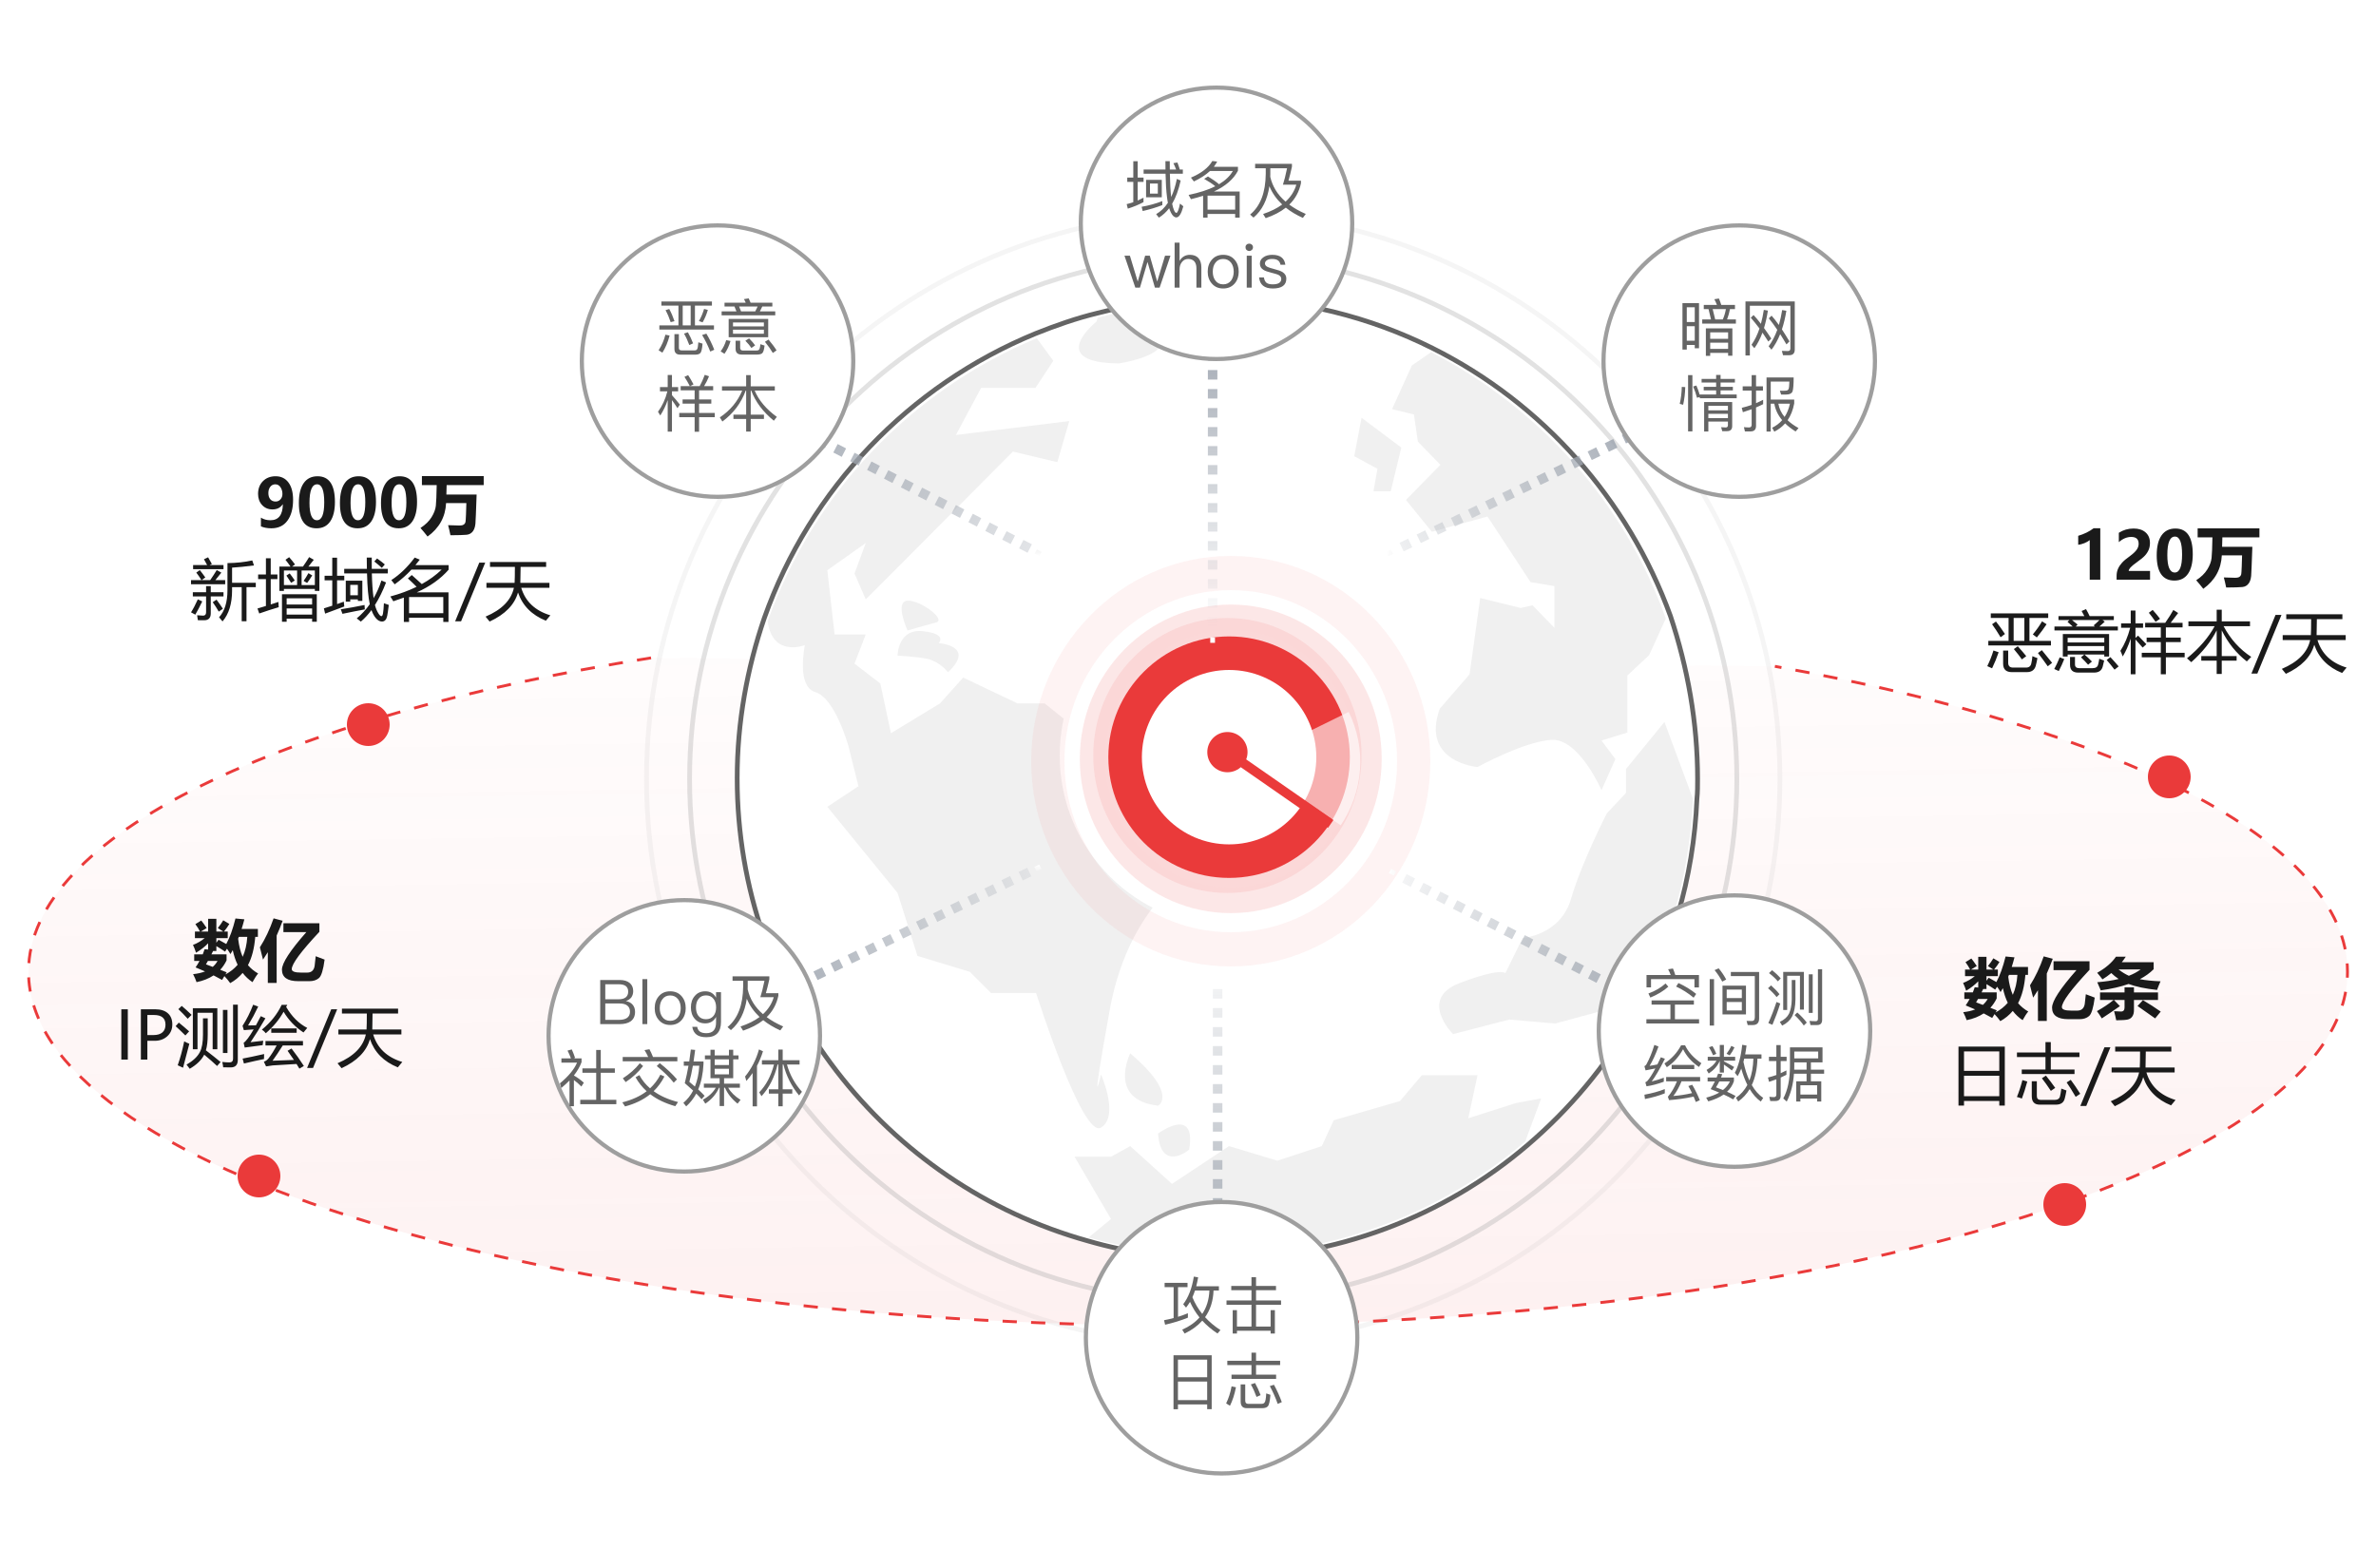 <svg width="500" height="330" viewBox="0 0 500 330" fill="none" xmlns="http://www.w3.org/2000/svg">
<path d="M250 279C384.757 279 494 245.645 494 204.5C494 177.114 445.604 153.179 373.5 140.234L137 138.454C59.134 150.899 6 175.805 6 204.5C6 245.645 115.243 279 250 279Z" fill="url(#paint0_linear_209_566)"/>
<path d="M357.237 163.939C357.237 165.333 357.238 166.728 357.098 168.123C356.401 184.861 351.658 200.622 343.708 214.291C337.85 224.473 330.318 233.4 321.53 240.932C303.956 255.996 281.081 264.923 256.114 264.923C246.629 264.923 237.563 263.667 228.915 261.157C186.373 249.301 155.13 210.246 155.13 163.799C155.13 151.943 157.222 140.645 160.848 130.045C170.473 102.846 191.395 81.087 217.896 70.207C222.081 68.534 226.404 66.999 231.007 65.884C239.097 63.791 247.606 62.675 256.253 62.675C256.811 62.675 257.23 62.675 257.788 62.675C273.549 62.955 288.334 66.721 301.445 73.276C324.599 84.853 342.592 105.078 351.519 129.626C355.145 140.506 357.237 152.083 357.237 163.939Z" fill="white" stroke="#646464"/>
<path d="M254.44 180.816C254.44 180.816 237.981 187.79 233.518 212.618C229.055 237.306 231.705 226.147 231.705 226.147C231.705 226.147 235.61 234.935 231.705 237.306C227.799 239.817 218.036 208.991 218.036 208.991H208.551L204.088 204.528L193.069 201.18L188.884 187.93L174.099 169.797L180.655 165.473L178.563 157.104C178.563 157.104 175.773 146.922 171.589 145.667C167.544 144.412 169.357 136.182 169.357 135.764C169.078 135.903 162.522 138.275 161.546 130.743C171.17 103.683 191.953 82.064 218.175 71.184L221.662 75.927L217.896 81.645H206.459L201.158 91.549L225.01 88.619L222.499 97.267L213.154 95.035L187.629 120.7L182.189 126.14L179.818 120.7L182.189 114.284L174.099 120.003L175.633 133.532H182.189L179.818 139.669L185.258 143.854L187.489 154.315L197.811 148.038L202.693 142.598L214.13 148.038H219.849L224.87 152.083L231.565 149.573L238.679 156.965H250.116C250.256 157.104 258.485 165.613 254.44 180.816Z" fill="#F0F0F0"/>
<path d="M324.32 231.169L320.972 240.235C303.537 255.159 280.802 264.086 256.114 264.086C246.769 264.086 237.702 262.831 229.055 260.46L233.797 256.554L226.125 243.443H233.797L237.842 241.211L246.629 249.162L258.625 241.211L268.807 244.28L278.152 241.211L280.662 235.772L294.611 231.727L299.213 226.287H310.93L308.977 235.353L319.02 232.145L324.32 231.169Z" fill="#F0F0F0"/>
<path d="M237.842 221.684C237.842 221.684 232.96 231.447 243.7 232.703C243.84 232.703 247.885 230.192 237.842 221.684Z" fill="#F0F0F0"/>
<path d="M243.7 238.561C243.7 238.561 251.79 232.564 250.256 241.909C250.256 242.048 244.258 246.791 243.7 238.561Z" fill="#F0F0F0"/>
<path d="M356.261 168.123C355.564 184.722 350.821 200.343 343.01 213.873L338.129 212.478L327.249 215.407L317.625 214.57L305.769 217.639C305.769 217.639 298.377 210.247 307.164 206.899C315.951 203.552 316.788 204.807 316.788 204.807L320.415 197.414C320.415 197.414 328.365 196.856 330.597 189.185C332.828 181.514 338.129 171.192 338.129 171.192L342.174 166.868V161.847L350.263 151.944L356.261 168.123Z" fill="#F0F0F0"/>
<path d="M350.542 130.185L347.055 137.856L342.453 142.18V154.175L337.013 155.849L339.942 159.754L337.013 166.31C337.013 166.31 332.27 155.291 326.412 155.71C320.554 156.128 310.93 161.428 310.93 161.428C310.93 161.428 298.935 160.452 302.98 149.154L309.256 141.901L311.488 125.861L319.996 127.953L322.507 127.395L327.11 132.137V123.35L322.088 122.513L313.022 108.705L301.306 111.913L295.866 105.217L303.119 97.825L298.377 92.943L297.54 87.225L292.937 86.109L297.121 76.903L301.166 74.113C323.902 85.83 341.895 105.775 350.542 130.185Z" fill="#F0F0F0"/>
<path d="M286.521 87.922L284.986 96.012L289.868 98.662L289.031 103.404H292.658L294.89 94.199L286.521 87.922Z" fill="#F0F0F0"/>
<path d="M259.322 64.908C259.322 64.908 244.816 69.092 244.398 72.161C243.979 75.229 235.471 76.485 235.471 76.485C219.849 76.345 230.728 67.697 230.728 67.697L231.007 66.86C238.958 64.768 247.466 63.652 256.114 63.652C256.672 63.652 257.09 63.652 257.648 63.652L259.322 64.908Z" fill="#F0F0F0"/>
<path d="M190.976 132.695C190.976 132.695 194.742 131.579 196.974 131.021C199.206 130.463 193.766 126.279 190.976 126.418C188.187 126.558 190.976 132.695 190.976 132.695Z" fill="#F0F0F0"/>
<path d="M188.884 137.995C188.884 137.995 188.884 132.277 194.184 132.835C199.485 133.393 197.532 135.345 197.532 135.345C197.532 135.345 205.482 135.903 199.485 141.483C199.485 141.483 197.95 139.39 195.3 138.693C192.65 138.135 188.884 137.995 188.884 137.995Z" fill="#F0F0F0"/>
<g filter="url(#filter0_d_209_566)">
<path d="M259 195C278.882 195 295 178.882 295 159C295 139.118 278.882 123 259 123C239.118 123 223 139.118 223 159C223 178.882 239.118 195 259 195Z" fill="white"/>
</g>
<g opacity="0.2">
<path d="M258.294 134.882C271.282 134.882 281.824 145.687 281.824 159C281.824 172.313 271.282 183.118 258.294 183.118C245.306 183.118 234.765 172.313 234.765 159C234.765 145.687 245.306 134.882 258.294 134.882ZM258.294 130.059C242.718 130.059 230.059 143.034 230.059 159C230.059 174.966 242.718 187.941 258.294 187.941C273.871 187.941 286.529 174.966 286.529 159C286.529 143.034 273.871 130.059 258.294 130.059Z" fill="#EA3A3A"/>
<path opacity="0.6" d="M259 132.647C273.612 132.647 285.471 144.769 285.471 159.706C285.471 174.642 273.612 186.765 259 186.765C244.388 186.765 232.529 174.642 232.529 159.706C232.529 144.769 244.388 132.647 259 132.647ZM259 127.235C241.477 127.235 227.235 141.793 227.235 159.706C227.235 177.619 241.477 192.176 259 192.176C276.524 192.176 290.765 177.619 290.765 159.706C290.765 141.793 276.524 127.235 259 127.235Z" fill="#EA3A3A"/>
<path opacity="0.3" d="M259 124.2C278.32 124.2 294 140.328 294 160.2C294 180.072 278.32 196.2 259 196.2C239.68 196.2 224 180.072 224 160.2C224 140.328 239.68 124.2 259 124.2ZM259 117C235.83 117 217 136.368 217 160.2C217 184.032 235.83 203.4 259 203.4C282.17 203.4 301 184.032 301 160.2C301 136.368 282.17 117 259 117Z" fill="#EA3A3A"/>
</g>
<path d="M258.647 141C268.777 141 277 149.224 277 159.353C277 169.482 268.777 177.706 258.647 177.706C248.518 177.706 240.294 169.482 240.294 159.353C240.294 149.224 248.518 141 258.647 141ZM258.647 133.941C244.635 133.941 233.235 145.341 233.235 159.353C233.235 173.365 244.635 184.765 258.647 184.765C272.659 184.765 284.059 173.365 284.059 159.353C284.059 145.341 272.659 133.941 258.647 133.941Z" fill="#EA3A3A"/>
<g opacity="0.6">
<path d="M262.529 160.306L283.812 149.824C285.665 153.6 286.494 157.783 286.194 161.983C285.894 166.183 284.5 170.206 282.135 173.683L262.547 160.324L262.529 160.306Z" fill="white"/>
</g>
<path d="M280.035 173.4L258.294 158.294" stroke="#EA3A3A" stroke-width="2" stroke-miterlimit="10"/>
<circle cx="258.294" cy="158.294" r="4.235" fill="#EA3A3A"/>
<path d="M255.305 283.195C321.168 283.195 374.561 229.802 374.561 163.939C374.561 98.076 321.168 44.683 255.305 44.683C189.442 44.683 136.049 98.076 136.049 163.939C136.049 229.802 189.442 283.195 255.305 283.195Z" stroke="#9E9E9E" stroke-opacity="0.1"/>
<path d="M255.305 274.129C316.161 274.129 365.495 224.796 365.495 163.939C365.495 103.083 316.161 53.749 255.305 53.749C194.449 53.749 145.115 103.083 145.115 163.939C145.115 224.796 194.449 274.129 255.305 274.129Z" stroke="#9E9E9E" stroke-opacity="0.3"/>
<path d="M137 138.454C59.134 150.899 6 175.805 6 204.5C6 245.645 115.243 279 250 279C384.757 279 494 245.645 494 204.5C494 177.114 445.604 153.179 373.5 140.234" stroke="#EA3A3A" stroke-width="0.6" stroke-dasharray="3 3"/>
<path d="M54.908 108.942C55.473 109.307 56.139 109.489 56.904 109.489C58.613 109.489 59.486 108.377 59.523 106.153L59.481 106.14C59.017 106.855 58.299 107.213 57.328 107.213C56.449 107.213 55.724 106.905 55.154 106.29C54.589 105.67 54.307 104.891 54.307 103.952C54.307 102.849 54.648 101.954 55.332 101.266C56.016 100.577 56.907 100.233 58.005 100.233C59.149 100.233 60.047 100.669 60.698 101.539C61.35 102.41 61.676 103.624 61.676 105.183C61.676 107.033 61.282 108.496 60.493 109.571C59.709 110.647 58.579 111.185 57.102 111.185C56.269 111.185 55.537 111.05 54.908 110.781V108.942ZM56.474 103.754C56.474 104.314 56.608 104.754 56.877 105.073C57.15 105.392 57.522 105.552 57.991 105.552C58.41 105.552 58.755 105.399 59.023 105.094C59.297 104.788 59.434 104.41 59.434 103.959C59.434 103.417 59.297 102.943 59.023 102.537C58.755 102.132 58.392 101.929 57.937 101.929C57.495 101.929 57.139 102.104 56.87 102.455C56.606 102.806 56.474 103.239 56.474 103.754ZM62.893 105.88C62.893 104.048 63.23 102.649 63.904 101.683C64.579 100.716 65.554 100.233 66.83 100.233C69.264 100.233 70.481 102.034 70.481 105.634C70.481 107.407 70.15 108.776 69.489 109.742C68.829 110.704 67.874 111.185 66.625 111.185C64.137 111.185 62.893 109.416 62.893 105.88ZM65.128 105.825C65.128 108.268 65.65 109.489 66.693 109.489C67.719 109.489 68.231 108.231 68.231 105.716C68.231 103.191 67.732 101.929 66.734 101.929C65.663 101.929 65.128 103.228 65.128 105.825ZM71.533 105.88C71.533 104.048 71.87 102.649 72.545 101.683C73.219 100.716 74.195 100.233 75.471 100.233C77.904 100.233 79.121 102.034 79.121 105.634C79.121 107.407 78.791 108.776 78.13 109.742C77.469 110.704 76.514 111.185 75.266 111.185C72.777 111.185 71.533 109.416 71.533 105.88ZM73.769 105.825C73.769 108.268 74.29 109.489 75.334 109.489C76.359 109.489 76.872 108.231 76.872 105.716C76.872 103.191 76.373 101.929 75.375 101.929C74.304 101.929 73.769 103.228 73.769 105.825ZM80.174 105.88C80.174 104.048 80.511 102.649 81.186 101.683C81.86 100.716 82.835 100.233 84.111 100.233C86.545 100.233 87.762 102.034 87.762 105.634C87.762 107.407 87.431 108.776 86.77 109.742C86.11 110.704 85.155 111.185 83.906 111.185C81.418 111.185 80.174 109.416 80.174 105.88ZM82.409 105.825C82.409 108.268 82.931 109.489 83.975 109.489C85 109.489 85.513 108.231 85.513 105.716C85.513 103.191 85.014 101.929 84.016 101.929C82.945 101.929 82.409 103.228 82.409 105.825ZM94.789 112.647C94.625 111.827 94.461 111.121 94.297 110.528C95.404 110.574 96.181 110.597 96.628 110.597C96.956 110.597 97.2 110.569 97.359 110.515C97.519 110.46 97.651 110.373 97.756 110.255C97.861 110.132 97.929 109.993 97.961 109.838C97.993 109.678 98.027 109.152 98.064 108.259C98.105 107.361 98.13 106.568 98.139 105.88H93.873C93.732 108.797 92.433 111.144 89.977 112.921C89.503 112.31 89.006 111.709 88.486 111.116C89.516 110.446 90.291 109.692 90.811 108.854C91.335 108.01 91.638 107.201 91.72 106.427C91.802 105.647 91.861 104.203 91.897 102.093H88.787V100.206H101.789V102.093H93.989L93.935 104.075H100.299L100.142 108.334L100.08 109.558C100.08 110.501 99.914 111.221 99.581 111.718C99.248 112.215 98.786 112.49 98.193 112.545C97.601 112.604 96.466 112.638 94.789 112.647ZM47.867 118.507C49.754 118.489 51.495 118.302 53.09 117.946L53.445 118.999C51.641 119.236 50.105 119.391 48.838 119.464V122.649H53.828V123.579H51.873V130.743H50.861V123.579H48.838V124.249C48.838 127.047 48.168 129.226 46.828 130.784C46.609 130.502 46.368 130.21 46.103 129.909C47.279 128.624 47.867 126.724 47.867 124.208V118.507ZM40.58 124.646H43.369V123.347H44.353V124.646H47.033V125.521H44.353V129.089C44.353 130.055 43.889 130.538 42.959 130.538C42.567 130.538 42.125 130.534 41.633 130.524C41.596 130.224 41.546 129.877 41.482 129.485C42.011 129.54 42.426 129.567 42.727 129.567C43.155 129.567 43.369 129.335 43.369 128.87V125.521H40.58V124.646ZM40.197 122.089H42.398C42.011 121.474 41.647 120.945 41.305 120.503L42.043 119.983C42.344 120.348 42.731 120.863 43.205 121.528L42.433 122.089H44.237C44.734 121.373 45.192 120.667 45.611 119.97L46.582 120.517C46.14 121.086 45.718 121.61 45.317 122.089H47.389V122.964H40.197V122.089ZM40.635 118.917H43.588C43.392 118.543 43.169 118.138 42.918 117.7L43.793 117.29C44.075 117.755 44.34 118.224 44.586 118.698L44.128 118.917H47.033V119.792H40.635V118.917ZM41.633 126.136L42.562 126.573C42.07 127.603 41.583 128.533 41.1 129.362C40.835 129.198 40.535 129.034 40.197 128.87C40.644 128.177 41.122 127.266 41.633 126.136ZM45.57 126.204C46.081 126.897 46.527 127.535 46.91 128.118L46.035 128.72C45.634 128.018 45.21 127.357 44.764 126.737L45.57 126.204ZM58.791 119.245H61.136C60.817 118.776 60.464 118.297 60.076 117.81L60.855 117.263C61.329 117.81 61.74 118.32 62.086 118.794L61.45 119.245H63.747C64.194 118.621 64.629 117.955 65.053 117.249L66.037 117.81C65.65 118.311 65.269 118.789 64.895 119.245H67.213V124.358H66.256V123.948H59.748V124.358H58.791V119.245ZM59.338 125.069H66.666V130.853H65.682V130.196H60.322V130.853H59.338V125.069ZM54.184 128.063C54.744 127.904 55.337 127.726 55.961 127.53V121.884H54.32V120.913H55.961V117.495H56.973V120.913H58.381V121.884H56.973V127.209C57.488 127.045 58.025 126.869 58.586 126.683C58.604 127.12 58.627 127.489 58.654 127.79C57.46 128.136 56.093 128.578 54.553 129.116L54.184 128.063ZM66.256 120.065H63.467V123.128H66.256V120.065ZM59.748 123.128H62.523V120.065H59.748V123.128ZM65.682 125.917H60.322V127.229H65.682V125.917ZM60.322 129.349H65.682V128.05H60.322V129.349ZM65.709 121.104C65.208 121.897 64.848 122.426 64.629 122.69L63.891 122.253C64.219 121.806 64.556 121.264 64.902 120.626L65.709 121.104ZM60.268 121.132L60.965 120.681C61.375 121.209 61.73 121.706 62.031 122.171L61.266 122.663C60.974 122.18 60.641 121.67 60.268 121.132ZM75.074 130.142C76.109 129.289 77.022 128.296 77.815 127.161C77.501 125.739 77.307 123.579 77.234 120.681H72.436V119.724H77.207C77.193 118.985 77.184 118.192 77.18 117.345H78.232C78.223 118.174 78.223 118.967 78.232 119.724H81.609V120.681H78.253C78.299 122.75 78.421 124.488 78.622 125.896C79.274 124.771 79.823 123.529 80.269 122.171L81.24 122.581C80.543 124.395 79.764 125.979 78.902 127.332C79.094 128.052 79.335 128.638 79.627 129.089C79.873 129.481 80.083 129.677 80.256 129.677C80.42 129.677 80.534 129.481 80.598 129.089C80.68 128.615 80.743 127.904 80.789 126.956C81.181 127.111 81.523 127.229 81.814 127.312C81.687 128.387 81.578 129.148 81.486 129.595C81.331 130.397 80.962 130.802 80.379 130.812C79.932 130.802 79.518 130.579 79.135 130.142C78.757 129.722 78.435 129.141 78.171 128.398C77.474 129.342 76.728 130.151 75.936 130.825C75.68 130.606 75.393 130.379 75.074 130.142ZM68.156 128.036C68.753 127.854 69.341 127.667 69.92 127.476V122.13H68.307V121.173H69.92V117.372H70.932V121.173H72.449V122.13H70.932V127.134C71.41 126.97 71.884 126.801 72.353 126.628C72.353 126.728 72.385 127.065 72.449 127.64C71.173 128.104 69.829 128.606 68.416 129.144L68.156 128.036ZM72.764 122.212H76.25V126.464H75.307V126.149H73.707V126.628H72.764V122.212ZM71.711 128.228C73.361 127.972 75.029 127.672 76.715 127.325C76.706 127.471 76.724 127.781 76.769 128.255C75.421 128.501 73.853 128.811 72.066 129.185L71.711 128.228ZM75.307 123.087H73.707V125.274H75.307V123.087ZM79.353 117.536C80.028 118.01 80.57 118.429 80.981 118.794L80.352 119.519C79.941 119.127 79.413 118.675 78.766 118.165L79.353 117.536ZM87.269 117.345L88.336 117.782C88.035 118.183 87.73 118.566 87.42 118.931H94.406V119.901C92.711 121.843 90.473 123.433 87.693 124.673H94.379V130.894H93.285V130.005H86.08V130.894H84.986V125.767C84.275 126.031 83.537 126.291 82.772 126.546C82.571 126.2 82.361 125.862 82.143 125.534C84.184 124.978 86.025 124.299 87.666 123.497C87.101 122.923 86.49 122.335 85.834 121.733L86.654 121.022C87.42 121.706 88.122 122.34 88.76 122.923C90.364 122.039 91.758 121.022 92.943 119.874H86.586C85.556 120.995 84.38 122.03 83.059 122.978C82.803 122.64 82.566 122.344 82.348 122.089C84.152 120.913 85.793 119.332 87.269 117.345ZM93.285 125.657H86.08V129.048H93.285V125.657ZM102.11 118.411L97.031 130.757H95.78L100.859 118.411H102.11ZM102.186 129.772C105.599 128.319 107.586 126.295 108.146 123.702H102.363V122.663H108.29C108.331 122.016 108.352 120.899 108.352 119.313H103.115V118.274H114.928V119.313H109.555C109.546 120.266 109.527 121.382 109.5 122.663H115.625V123.702H109.685C110.555 126.591 112.599 128.524 115.816 129.499C115.443 129.946 115.128 130.324 114.873 130.634C111.902 129.435 109.947 127.455 109.008 124.693C108.288 127.264 106.296 129.303 103.033 130.812C102.842 130.565 102.559 130.219 102.186 129.772Z" fill="#1A1A1A"/>
<path d="M441.979 111.179V122H439.758V113.667C439.484 113.904 439.111 114.118 438.637 114.31C438.163 114.496 437.728 114.613 437.331 114.658V112.765C438.58 112.4 439.66 111.871 440.571 111.179H441.979ZM447.961 120.161H452.452V122H445.411V121.214C445.411 120.662 445.511 120.159 445.712 119.703C445.917 119.247 446.197 118.824 446.553 118.432C446.908 118.035 447.46 117.573 448.207 117.044C448.891 116.534 449.369 116.082 449.643 115.69C449.916 115.294 450.053 114.875 450.053 114.433C450.053 113.48 449.533 113.004 448.494 113.004C447.583 113.004 446.712 113.368 445.883 114.098V112.129C446.808 111.532 447.847 111.233 449 111.233C450.057 111.233 450.894 111.505 451.509 112.047C452.124 112.585 452.432 113.327 452.432 114.275C452.432 114.804 452.343 115.283 452.165 115.711C451.987 116.135 451.73 116.534 451.393 116.907C451.055 117.281 450.515 117.73 449.772 118.254C449.057 118.764 448.576 119.159 448.33 119.437C448.084 119.715 447.961 119.956 447.961 120.161ZM453.854 116.88C453.854 115.048 454.191 113.649 454.865 112.683C455.54 111.716 456.515 111.233 457.791 111.233C460.225 111.233 461.441 113.034 461.441 116.634C461.441 118.407 461.111 119.776 460.45 120.742C459.789 121.704 458.835 122.185 457.586 122.185C455.098 122.185 453.854 120.416 453.854 116.88ZM456.089 116.825C456.089 119.268 456.611 120.489 457.654 120.489C458.68 120.489 459.192 119.231 459.192 116.716C459.192 114.191 458.693 112.929 457.695 112.929C456.624 112.929 456.089 114.228 456.089 116.825ZM468.469 123.647C468.305 122.827 468.141 122.121 467.977 121.528C469.084 121.574 469.861 121.597 470.308 121.597C470.636 121.597 470.88 121.569 471.039 121.515C471.199 121.46 471.331 121.373 471.436 121.255C471.54 121.132 471.609 120.993 471.641 120.838C471.673 120.678 471.707 120.152 471.743 119.259C471.784 118.361 471.809 117.568 471.818 116.88H467.553C467.411 119.797 466.113 122.144 463.656 123.921C463.182 123.31 462.686 122.709 462.166 122.116C463.196 121.446 463.971 120.692 464.49 119.854C465.014 119.01 465.317 118.201 465.399 117.427C465.481 116.647 465.541 115.203 465.577 113.093H462.467V111.206H475.469V113.093H467.669L467.614 115.075H473.979L473.821 119.334L473.76 120.558C473.76 121.501 473.593 122.221 473.261 122.718C472.928 123.215 472.465 123.49 471.873 123.545C471.281 123.604 470.146 123.638 468.469 123.647ZM418.416 134.88H422.682V130.054H418.936V129.097H431.021V130.054H427.07V134.88H431.596V135.837H418.416V134.88ZM421.533 136.917H422.6V139.487C422.6 140.162 422.941 140.499 423.625 140.499H426.346C426.984 140.499 427.357 140.198 427.467 139.597C427.567 139.168 427.645 138.667 427.699 138.093C428.109 138.275 428.46 138.412 428.752 138.503C428.652 139.086 428.533 139.629 428.396 140.13C428.15 141.014 427.517 141.456 426.496 141.456H423.379C422.148 141.456 421.533 140.864 421.533 139.679V136.917ZM423.748 134.88H426.004V130.054H423.748V134.88ZM419.496 136.903L420.59 137.272C420.216 138.394 419.756 139.519 419.209 140.649C418.817 140.467 418.48 140.317 418.197 140.198C418.735 139.095 419.168 137.997 419.496 136.903ZM428.861 137.437L429.682 136.835C430.356 137.646 431.076 138.535 431.842 139.501L430.926 140.226C430.197 139.177 429.508 138.248 428.861 137.437ZM427.781 133.513C428.547 132.601 429.194 131.685 429.723 130.765L430.68 131.38C430.105 132.246 429.422 133.171 428.629 134.155L427.781 133.513ZM419.209 131.38L420.029 130.806C420.676 131.617 421.305 132.492 421.916 133.431L421 134.114C420.389 133.093 419.792 132.182 419.209 131.38ZM423.789 136.603L424.623 136.015C425.361 136.844 425.954 137.537 426.4 138.093L425.484 138.776C425.065 138.175 424.5 137.45 423.789 136.603ZM437.926 138.339L438.616 137.751H435.109V138.175H434.098V133.444H443.832V138.175H442.82V137.751H438.65C439.247 138.257 439.771 138.749 440.223 139.228L439.416 139.897C439.033 139.451 438.536 138.931 437.926 138.339ZM432.334 131.858H436.176C435.816 131.517 435.451 131.188 435.082 130.874L435.492 130.491H433.182V129.671H438.63C438.443 129.288 438.249 128.928 438.049 128.591L438.979 128.194C439.275 128.709 439.53 129.201 439.744 129.671H444.83V130.491H442.444L442.916 130.847C442.551 131.184 442.175 131.521 441.788 131.858H445.678V132.679H432.334V131.858ZM435.615 138.271H436.654V139.829C436.654 140.358 436.955 140.622 437.557 140.622H440.359C441.016 140.622 441.403 140.371 441.521 139.87C441.613 139.524 441.695 139.114 441.768 138.64C442.087 138.776 442.428 138.904 442.793 139.022C442.684 139.542 442.583 139.961 442.492 140.28C442.273 141.128 441.658 141.552 440.646 141.552H437.338C436.189 141.552 435.615 141.009 435.615 139.925V138.271ZM435.109 136.958H442.82V135.974H435.109V136.958ZM442.82 134.237H435.109V135.208H442.82V134.237ZM440.592 131.612C440.961 131.302 441.367 130.929 441.809 130.491H436.025C436.431 130.792 436.827 131.111 437.215 131.448L436.798 131.858H440.838L440.592 131.612ZM433.441 138.339L434.398 138.708C434.07 139.537 433.688 140.376 433.25 141.224C432.977 141.096 432.658 140.955 432.293 140.8C432.667 140.125 433.049 139.305 433.441 138.339ZM443.326 138.899L444.105 138.298C444.753 138.991 445.331 139.642 445.842 140.253L444.98 140.937C444.424 140.207 443.873 139.528 443.326 138.899ZM450.709 137.382H454.715V135.14H451.734V134.183H454.715V132.036H451.42V131.079H455.645C456.401 129.985 456.971 129.083 457.354 128.372L458.365 129.015C457.891 129.662 457.367 130.35 456.793 131.079H459.295V132.036H455.781V134.183H458.912V135.14H455.781V137.382H459.732V138.339H455.781V141.907H454.715V138.339H450.709V137.382ZM446.211 136.972C447.095 135.614 447.783 133.996 448.275 132.118H446.361V131.202H448.385V128.495H449.383V131.202H450.982V132.118H449.383V134.265L449.93 133.772C450.522 134.356 451.105 134.957 451.68 135.577L450.9 136.288C450.199 135.486 449.693 134.921 449.383 134.593V141.907H448.385V134.401C447.893 135.878 447.332 137.131 446.703 138.161C446.566 137.769 446.402 137.373 446.211 136.972ZM452.199 128.96L453.006 128.358C453.726 129.17 454.241 129.794 454.551 130.231L453.621 130.874C453.083 130.099 452.609 129.461 452.199 128.96ZM473.746 138.243C473.509 138.48 473.199 138.799 472.816 139.2C470.611 137.5 468.852 135.322 467.539 132.665V138.079H470.67V139.036H467.539V141.839H466.473V139.036H463.232V138.079H466.473V132.665C465.311 134.98 463.529 137.213 461.127 139.364C460.771 139.027 460.471 138.754 460.225 138.544C462.818 136.416 464.757 134.164 466.042 131.79H460.525V130.778H466.473V128.317H467.539V130.778H473.486V131.79H467.929C469.378 134.515 471.317 136.666 473.746 138.243ZM480.11 129.411L475.031 141.757H473.78L478.859 129.411H480.11ZM480.186 140.772C483.599 139.319 485.586 137.295 486.146 134.702H480.363V133.663H486.29C486.331 133.016 486.352 131.899 486.352 130.313H481.115V129.274H492.928V130.313H487.555C487.546 131.266 487.527 132.382 487.5 133.663H493.625V134.702H487.685C488.555 137.591 490.599 139.524 493.816 140.499C493.443 140.946 493.128 141.324 492.873 141.634C489.902 140.435 487.947 138.455 487.008 135.693C486.288 138.264 484.296 140.303 481.033 141.812C480.842 141.565 480.559 141.219 480.186 140.772Z" fill="#1A1A1A"/>
<path d="M413.52 204.052H414.586C414.344 203.564 414.021 203.045 413.615 202.493L414.846 201.728C415.128 202.065 415.511 202.593 415.994 203.313L414.764 204.052H416.295V201.372H418.031V204.052H419.467L418.332 203.313C418.788 202.757 419.171 202.215 419.48 201.687L420.766 202.452C420.46 202.972 420.082 203.505 419.631 204.052H420.424V205.446H418.031V206.403L418.496 205.774C419.066 206.08 419.606 206.381 420.116 206.677C420.864 205.291 421.508 203.5 422.051 201.304L423.924 201.481C423.742 202.188 423.548 202.862 423.343 203.505H426.768V205.173H426.214C426.018 207.588 425.505 209.573 424.676 211.127C425.259 211.806 425.975 212.392 426.822 212.884C426.494 213.257 426.098 213.864 425.633 214.702C424.835 214.169 424.145 213.522 423.562 212.761C422.81 213.645 421.937 214.36 420.943 214.907C420.574 214.383 420.166 213.891 419.72 213.431L419.234 214.237C418.688 213.923 418.09 213.604 417.443 213.28C416.445 213.946 415.251 214.42 413.861 214.702C413.697 214.201 413.456 213.64 413.137 213.021C414.089 212.92 414.928 212.729 415.652 212.446C415.023 212.168 414.358 211.886 413.656 211.599C413.966 211.147 414.244 210.696 414.49 210.245H413.369V208.851H415.167C415.317 208.491 415.447 208.131 415.557 207.771L416.295 207.839V206.526C415.62 207.237 414.773 207.898 413.752 208.509C413.561 207.898 413.346 207.351 413.109 206.868C414.016 206.517 414.834 206.043 415.563 205.446H413.52V204.052ZM422.611 205.562C422.794 207.08 423.113 208.349 423.568 209.37C424.111 208.176 424.434 206.777 424.539 205.173H422.762C422.716 205.305 422.666 205.435 422.611 205.562ZM418.031 208.153H417.341C417.236 208.377 417.12 208.609 416.992 208.851H420.178V210.122C419.822 210.865 419.378 211.523 418.845 212.098L420.205 212.638L419.932 213.082C420.939 212.558 421.798 211.879 422.509 211.045C422.062 210.129 421.72 209.104 421.483 207.969C421.324 208.256 421.162 208.532 420.998 208.796C420.788 208.431 420.545 208.055 420.267 207.668L419.863 208.276C419.298 207.894 418.688 207.506 418.031 207.114V208.153ZM415.844 210.956L417.266 211.489C417.676 211.134 418.013 210.719 418.277 210.245H416.247L415.844 210.956ZM430.076 201.276L431.977 201.782C431.594 202.853 431.174 203.89 430.719 204.893V214.866H428.859V208.399C428.536 208.933 428.199 209.452 427.848 209.958C427.674 209.211 427.456 208.349 427.191 207.374C428.303 205.633 429.265 203.601 430.076 201.276ZM439.715 202.302V204.106C435.837 208.244 433.897 210.863 433.897 211.961C433.897 212.449 434.551 212.692 435.859 212.692H437.131C437.587 212.692 437.947 212.572 438.211 212.33C438.475 212.084 438.642 211.733 438.71 211.277C438.778 210.822 438.854 210.145 438.936 209.247C439.173 209.347 439.797 209.584 440.809 209.958C440.526 212.114 440.13 213.408 439.619 213.841C439.109 214.278 438.439 214.497 437.609 214.497H435.271C432.979 214.497 431.833 213.686 431.833 212.063C431.833 210.687 433.544 208.058 436.967 204.175H432.141V202.302H439.715ZM453.209 202.507V203.983C452.411 204.781 451.443 205.478 450.304 206.075C451.479 206.308 452.931 206.458 454.658 206.526C454.403 207.101 454.157 207.707 453.92 208.345C451.436 208.071 449.44 207.652 447.932 207.087C446.268 207.675 444.318 208.121 442.08 208.427C441.843 207.834 441.597 207.265 441.342 206.718C443.019 206.586 444.521 206.358 445.847 206.034C445.286 205.67 444.769 205.255 444.295 204.79C443.716 205.273 443.096 205.715 442.436 206.116C442.126 205.697 441.757 205.237 441.328 204.735C443.124 203.715 444.441 202.584 445.279 201.345H447.344C447.079 201.75 446.801 202.138 446.51 202.507H453.209ZM447.993 205.364C448.946 204.991 449.773 204.544 450.475 204.024H445.819C446.503 204.567 447.228 205.013 447.993 205.364ZM441.93 208.864H447.084V207.798H449.066V208.864H454.125V210.45H449.066V212.583C449.066 213.144 448.95 213.59 448.718 213.923C448.49 214.256 448.175 214.47 447.774 214.565C447.378 214.661 446.564 214.716 445.334 214.729C445.206 214.073 445.056 213.435 444.883 212.815C445.448 212.861 445.936 212.884 446.346 212.884C446.838 212.884 447.084 212.601 447.084 212.036V210.45H444.855L446.113 211.749C444.865 212.624 443.593 213.485 442.299 214.333C441.952 213.768 441.611 213.257 441.273 212.802C442.545 212.1 443.718 211.316 444.794 210.45H441.93V208.864ZM449.818 211.722L450.953 210.491C452.202 211.22 453.451 212.022 454.699 212.897L453.523 214.333L449.818 211.722ZM412.139 220.261H421.887V232.675H420.725V231.704H413.301V232.675H412.139V220.261ZM413.301 226.399V230.706H420.725V226.399H413.301ZM413.301 221.286V225.374H420.725V221.286H413.301ZM425.455 225.087H430.445V222.462H424.443V221.505H430.445V219.317H431.566V221.505H437.596V222.462H431.566V225.087H436.557V226.044H425.455V225.087ZM427.561 227.562H428.627V230.665C428.627 231.212 428.9 231.485 429.447 231.485H432.332C432.988 231.485 433.376 231.244 433.494 230.761C433.604 230.332 433.699 229.781 433.781 229.106C434.118 229.243 434.479 229.375 434.861 229.503C434.743 230.177 434.624 230.733 434.506 231.171C434.296 232.046 433.676 232.483 432.646 232.483H429.242C428.121 232.483 427.561 231.896 427.561 230.72V227.562ZM425.592 227.315L426.617 227.616C426.243 228.993 425.865 230.187 425.482 231.198C425.182 231.08 424.831 230.97 424.43 230.87C424.885 229.767 425.273 228.582 425.592 227.315ZM434.902 227.808L435.764 227.261C436.438 228.163 437.104 229.143 437.76 230.2L436.803 230.843C436.137 229.694 435.504 228.683 434.902 227.808ZM429.693 226.933L430.541 226.372C431.215 227.201 431.867 228.063 432.496 228.956L431.58 229.585C430.915 228.573 430.286 227.689 429.693 226.933ZM444.11 220.411L439.031 232.757H437.78L442.859 220.411H444.11ZM444.186 231.772C447.599 230.319 449.586 228.295 450.146 225.702H444.363V224.663H450.29C450.331 224.016 450.352 222.899 450.352 221.313H445.115V220.274H456.928V221.313H451.555C451.546 222.266 451.527 223.382 451.5 224.663H457.625V225.702H451.685C452.555 228.591 454.599 230.524 457.816 231.499C457.443 231.946 457.128 232.324 456.873 232.634C453.902 231.435 451.947 229.455 451.008 226.693C450.288 229.264 448.296 231.303 445.033 232.812C444.842 232.565 444.559 232.219 444.186 231.772Z" fill="#1A1A1A"/>
<path d="M41.02 196.052H42.086C41.844 195.564 41.521 195.045 41.115 194.493L42.346 193.728C42.628 194.065 43.011 194.593 43.494 195.313L42.264 196.052H43.795V193.372H45.531V196.052H46.967L45.832 195.313C46.288 194.757 46.671 194.215 46.98 193.687L48.266 194.452C47.96 194.972 47.582 195.505 47.131 196.052H47.924V197.446H45.531V198.403L45.996 197.774C46.566 198.08 47.106 198.381 47.616 198.677C48.364 197.291 49.008 195.5 49.551 193.304L51.424 193.481C51.242 194.188 51.048 194.862 50.843 195.505H54.268V197.173H53.714C53.518 199.588 53.005 201.573 52.176 203.127C52.759 203.806 53.475 204.392 54.322 204.884C53.994 205.257 53.598 205.864 53.133 206.702C52.335 206.169 51.645 205.522 51.062 204.761C50.31 205.645 49.437 206.36 48.443 206.907C48.074 206.383 47.666 205.891 47.22 205.431L46.734 206.237C46.188 205.923 45.59 205.604 44.943 205.28C43.945 205.946 42.751 206.42 41.361 206.702C41.197 206.201 40.956 205.64 40.637 205.021C41.589 204.92 42.428 204.729 43.152 204.446C42.523 204.168 41.858 203.886 41.156 203.599C41.466 203.147 41.744 202.696 41.99 202.245H40.869V200.851H42.667C42.817 200.491 42.947 200.131 43.057 199.771L43.795 199.839V198.526C43.12 199.237 42.273 199.898 41.252 200.509C41.06 199.898 40.846 199.351 40.609 198.868C41.516 198.517 42.334 198.043 43.063 197.446H41.02V196.052ZM50.111 197.562C50.294 199.08 50.613 200.349 51.068 201.37C51.611 200.176 51.934 198.777 52.039 197.173H50.262C50.216 197.305 50.166 197.435 50.111 197.562ZM45.531 200.153H44.841C44.736 200.377 44.62 200.609 44.492 200.851H47.678V202.122C47.322 202.865 46.878 203.523 46.345 204.098L47.705 204.638L47.432 205.082C48.439 204.558 49.298 203.879 50.009 203.045C49.562 202.129 49.22 201.104 48.983 199.969C48.824 200.256 48.662 200.532 48.498 200.796C48.288 200.431 48.045 200.055 47.767 199.668L47.363 200.276C46.798 199.894 46.188 199.506 45.531 199.114V200.153ZM43.344 202.956L44.766 203.489C45.176 203.134 45.513 202.719 45.777 202.245H43.747L43.344 202.956ZM57.576 193.276L59.477 193.782C59.094 194.853 58.675 195.89 58.219 196.893V206.866H56.359V200.399C56.036 200.933 55.699 201.452 55.348 201.958C55.175 201.211 54.956 200.349 54.691 199.374C55.803 197.633 56.765 195.601 57.576 193.276ZM67.215 194.302V196.106C63.337 200.244 61.398 202.863 61.398 203.961C61.398 204.449 62.051 204.692 63.359 204.692H64.631C65.087 204.692 65.447 204.572 65.711 204.33C65.975 204.084 66.142 203.733 66.21 203.277C66.278 202.822 66.353 202.145 66.436 201.247C66.672 201.347 67.297 201.584 68.309 201.958C68.026 204.114 67.63 205.408 67.119 205.841C66.609 206.278 65.939 206.497 65.109 206.497H62.772C60.479 206.497 59.333 205.686 59.333 204.063C59.333 202.687 61.044 200.058 64.467 196.175H59.641V194.302H67.215ZM26.896 212.411V223H25.529V212.411H26.896ZM31.012 219.042V223H29.645V212.411H32.652C33.796 212.411 34.683 212.687 35.312 213.238C35.945 213.79 36.262 214.578 36.262 215.604C36.262 216.643 35.893 217.486 35.154 218.133C34.416 218.775 33.493 219.078 32.386 219.042H31.012ZM31.012 213.614V217.839H32.276C33.11 217.839 33.744 217.652 34.177 217.278C34.61 216.9 34.826 216.36 34.826 215.658C34.826 214.296 34.02 213.614 32.406 213.614H31.012ZM38.764 219.165C39.201 219.393 39.561 219.562 39.844 219.671C39.233 221.95 38.791 223.631 38.518 224.716L37.397 224.196C37.934 222.674 38.39 220.997 38.764 219.165ZM38.244 211.7C38.8 212.165 39.493 212.794 40.322 213.587C40.022 213.879 39.748 214.152 39.502 214.407C38.837 213.669 38.18 212.994 37.533 212.384L38.244 211.7ZM37.629 215.214C38.395 215.834 39.119 216.449 39.803 217.06C39.566 217.306 39.301 217.593 39.01 217.921C38.19 217.11 37.506 216.458 36.959 215.966L37.629 215.214ZM49.045 211.44H50.043V223.075C50.043 224.123 49.537 224.647 48.525 224.647C48.088 224.647 47.568 224.638 46.967 224.62C46.93 224.283 46.867 223.909 46.775 223.499C47.359 223.563 47.855 223.595 48.266 223.595C48.785 223.595 49.045 223.335 49.045 222.815V211.44ZM47.869 221.612H46.912V212.548H47.869V221.612ZM40.582 212.192H45.736V220.833H44.752V213.149H41.566V220.833H40.582V212.192ZM42.715 214.325H43.713V217.716C43.713 219.101 43.585 220.213 43.33 221.052C44.515 221.963 45.545 222.784 46.42 223.513L45.682 224.347C44.953 223.654 44.05 222.861 42.975 221.968C42.41 223.089 41.393 224.078 39.926 224.935C39.725 224.643 39.502 224.351 39.256 224.06C40.614 223.276 41.544 222.405 42.045 221.448C42.492 220.619 42.715 219.384 42.715 217.743V214.325ZM55.867 219.097H63.756V220.026H59.504C58.738 221.248 58.023 222.319 57.357 223.239C58.67 223.203 60.169 223.148 61.855 223.075C61.427 222.437 60.98 221.795 60.516 221.147L61.35 220.669C62.316 221.918 63.182 223.144 63.947 224.347L63.004 224.907C62.803 224.579 62.603 224.251 62.402 223.923C60.033 224.05 58.365 224.151 57.398 224.224C57.116 224.251 56.647 224.319 55.99 224.429L55.525 223.444C55.881 223.335 56.2 223.112 56.482 222.774C57.084 222.009 57.663 221.093 58.219 220.026H55.867V219.097ZM52.723 219.343C53.634 219.252 54.523 219.147 55.389 219.028C55.352 219.42 55.316 219.73 55.279 219.958C54.368 220.067 53.105 220.236 51.492 220.464L51.273 219.466C51.766 219.147 52.467 218.208 53.379 216.649C52.531 216.704 51.843 216.754 51.315 216.8L51.041 215.897C51.907 214.558 52.65 213.076 53.27 211.454L54.336 211.837C53.698 213.195 52.987 214.521 52.203 215.815C52.55 215.815 53.101 215.806 53.857 215.788C54.176 215.214 54.518 214.571 54.883 213.86L55.853 214.312C54.805 216.134 53.762 217.812 52.723 219.343ZM60.461 211.481L60.215 211.905C61.409 213.956 62.89 215.433 64.658 216.335C64.33 216.7 64.066 217.019 63.865 217.292C62.115 216.144 60.721 214.69 59.682 212.931C58.779 214.562 57.531 216.071 55.935 217.456C55.762 217.219 55.489 216.964 55.115 216.69C56.965 215.177 58.351 213.441 59.272 211.481H60.461ZM57.084 216.444H62.43V217.36H57.084V216.444ZM51.055 222.788C52.03 222.615 53.538 222.296 55.58 221.831C55.553 222.187 55.544 222.537 55.553 222.884C54.34 223.13 52.932 223.444 51.328 223.827L51.055 222.788ZM70.954 212.411L65.875 224.757H64.624L69.703 212.411H70.954ZM71.029 223.772C74.443 222.319 76.43 220.295 76.99 217.702H71.207V216.663H77.134C77.175 216.016 77.195 214.899 77.195 213.313H71.959V212.274H83.772V213.313H78.398C78.389 214.266 78.371 215.382 78.344 216.663H84.469V217.702H78.528C79.399 220.591 81.443 222.524 84.66 223.499C84.287 223.946 83.972 224.324 83.717 224.634C80.745 223.435 78.79 221.455 77.852 218.693C77.132 221.264 75.14 223.303 71.877 224.812C71.686 224.565 71.403 224.219 71.029 223.772Z" fill="#1A1A1A"/>
<path d="M255.181 135.289V134.142" stroke="url(#paint1_linear_209_566)" stroke-miterlimit="10"/>
<path d="M255.181 131.883V69.575" stroke="url(#paint2_linear_209_566)" stroke-width="2" stroke-miterlimit="10" stroke-dasharray="2 2"/>
<path d="M256.236 270.158V207.85" stroke="url(#paint3_linear_209_566)" stroke-width="2" stroke-miterlimit="10" stroke-dasharray="2 2"/>
<path d="M256.236 206.726V205.579" stroke="url(#paint4_linear_209_566)" stroke-miterlimit="10"/>
<path d="M291.88 116.63L292.912 116.137" stroke="url(#paint5_linear_209_566)" stroke-miterlimit="10"/>
<path d="M294.954 115.139L351 87.925" stroke="url(#paint6_linear_209_566)" stroke-width="2" stroke-miterlimit="10" stroke-dasharray="2 2"/>
<path d="M160.819 210.603L216.865 183.388" stroke="url(#paint7_linear_209_566)" stroke-width="2" stroke-miterlimit="10" stroke-dasharray="2 2"/>
<path d="M217.886 182.895L218.918 182.402" stroke="url(#paint8_linear_209_566)" stroke-miterlimit="10"/>
<path d="M292.511 183.296L293.532 183.824" stroke="url(#paint9_linear_209_566)" stroke-miterlimit="10"/>
<path d="M295.539 184.856L350.908 213.435" stroke="url(#paint10_linear_209_566)" stroke-width="2" stroke-miterlimit="10" stroke-dasharray="2 2"/>
<path d="M161.599 87.007L216.957 115.575" stroke="url(#paint11_linear_209_566)" stroke-width="2" stroke-miterlimit="10" stroke-dasharray="2 2"/>
<path d="M217.966 116.091L218.987 116.618" stroke="url(#paint12_linear_209_566)" stroke-miterlimit="10"/>
<circle cx="256" cy="47" r="28.562" fill="white" stroke="#9E9E9E" stroke-width="0.875"/>
<path d="M240.66 35.68H245.262C245.249 35.108 245.249 34.523 245.249 33.925H246.159C246.159 34.536 246.159 35.121 246.172 35.68H247.498C247.316 35.186 247.134 34.744 246.926 34.341L247.771 34.198C247.94 34.627 248.109 35.121 248.278 35.68H248.915V36.564H246.185C246.224 38.566 246.315 40.204 246.458 41.465C246.965 40.373 247.368 39.112 247.654 37.656L248.46 37.994C248.031 39.944 247.433 41.582 246.666 42.882C246.926 44.117 247.212 44.754 247.55 44.806C247.81 44.78 248.057 44.117 248.317 42.843L249.019 43.415C248.603 44.975 248.122 45.755 247.55 45.755C247.121 45.755 246.744 45.417 246.406 44.741C246.276 44.468 246.146 44.156 246.042 43.818C245.405 44.65 244.677 45.313 243.871 45.807L243.299 45.066C244.261 44.507 245.093 43.714 245.769 42.687C245.691 42.323 245.639 41.946 245.587 41.53C245.418 40.23 245.314 38.566 245.275 36.564H240.66V35.68ZM241.18 37.851H244.482V41.517H241.18V37.851ZM243.65 40.75V38.631H241.999V40.75H243.65ZM244.599 42.323V43.168C243.325 43.662 241.947 44.078 240.465 44.416L240.244 43.519C241.752 43.259 243.208 42.856 244.599 42.323ZM237.215 37.37H238.489V33.938H239.412V37.37H240.647V38.28H239.412V42.206C239.828 42.024 240.244 41.816 240.634 41.608V42.544C239.607 43.09 238.502 43.545 237.332 43.909L237.098 42.96C237.566 42.843 238.034 42.713 238.489 42.557V38.28H237.215V37.37ZM254.115 45.027V45.794H253.179V41.205C252.373 41.465 251.528 41.699 250.618 41.92L250.124 41.023C252.373 40.555 254.245 39.957 255.74 39.203C255.168 38.722 254.388 38.202 253.4 37.643L254.206 37.136C255.194 37.747 255.974 38.293 256.533 38.774C257.859 37.981 258.821 37.058 259.432 35.992H254.622C253.738 36.811 252.62 37.539 251.242 38.189L250.618 37.383C252.841 36.434 254.336 35.264 255.116 33.886L256.143 34.003C255.935 34.393 255.701 34.757 255.441 35.108H260.511V35.94C259.575 37.721 257.898 39.177 255.454 40.308H260.875V45.794H259.926V45.027H254.115ZM259.926 44.117V41.179H254.115V44.117H259.926ZM266.361 35.407H264.125V34.484H271.873V35.095C271.626 36.226 271.379 37.201 271.145 38.02H273.771V38.566C273.394 40.334 272.575 41.842 271.314 43.064C272.302 43.792 273.459 44.455 274.785 45.027L274.174 45.859C272.77 45.222 271.574 44.507 270.586 43.701C269.442 44.611 268.025 45.339 266.348 45.911L265.802 45.04C267.414 44.494 268.753 43.831 269.819 43.038C268.61 41.894 267.713 40.62 267.128 39.19C266.699 42.076 265.581 44.286 263.787 45.794L263.072 45.157C265.23 43.376 266.322 40.529 266.361 36.603V35.407ZM270.534 42.44C271.652 41.413 272.406 40.217 272.796 38.865H269.975C270.235 38.085 270.534 36.941 270.846 35.407H267.323V36.603C267.323 36.811 267.31 37.006 267.31 37.214C267.778 39.242 268.844 40.984 270.534 42.44ZM236.628 53.812H237.772L239.423 59.259L240.983 53.812H241.958L243.518 59.259L245.169 53.812H246.313L244.025 60.533H243.037L241.477 55.125L239.891 60.533H238.916L236.628 53.812ZM247.183 51.069H248.223V54.917C248.457 54.488 248.769 54.163 249.159 53.942C249.523 53.734 249.926 53.63 250.381 53.63C251.161 53.63 251.772 53.851 252.188 54.319C252.604 54.774 252.812 55.437 252.812 56.295V60.533H251.772V56.451C251.772 55.827 251.616 55.346 251.33 55.008C251.018 54.67 250.589 54.501 250.03 54.501C249.51 54.501 249.081 54.709 248.743 55.125C248.392 55.541 248.223 56.074 248.223 56.698V60.533H247.183V51.069ZM257.41 53.63C258.411 53.63 259.217 53.968 259.815 54.67C260.387 55.333 260.673 56.165 260.673 57.179C260.673 58.18 260.387 59.012 259.828 59.662C259.217 60.364 258.411 60.715 257.41 60.715C256.396 60.715 255.603 60.364 255.005 59.662C254.433 59.012 254.147 58.18 254.147 57.179C254.147 56.165 254.433 55.333 255.005 54.67C255.603 53.968 256.396 53.63 257.41 53.63ZM257.41 54.501C256.695 54.501 256.136 54.774 255.746 55.32C255.382 55.814 255.213 56.425 255.213 57.179C255.213 57.92 255.382 58.531 255.746 59.025C256.136 59.571 256.695 59.844 257.41 59.844C258.112 59.844 258.671 59.571 259.087 59.025C259.438 58.531 259.62 57.907 259.62 57.179C259.62 56.425 259.438 55.814 259.087 55.32C258.671 54.774 258.112 54.501 257.41 54.501ZM262.882 51.277C263.103 51.277 263.285 51.342 263.441 51.498C263.597 51.628 263.675 51.81 263.675 52.044C263.675 52.265 263.597 52.447 263.441 52.603C263.285 52.746 263.103 52.824 262.882 52.824C262.661 52.824 262.479 52.746 262.323 52.603C262.167 52.447 262.102 52.265 262.102 52.044C262.102 51.81 262.167 51.628 262.323 51.498C262.479 51.342 262.661 51.277 262.882 51.277ZM262.362 53.812H263.402V60.533H262.362V53.812ZM267.729 53.63C269.393 53.63 270.303 54.319 270.485 55.723H269.471C269.38 55.307 269.211 54.995 268.951 54.813C268.665 54.605 268.249 54.501 267.716 54.501C267.248 54.501 266.884 54.579 266.624 54.761C266.338 54.93 266.195 55.164 266.195 55.463C266.195 55.749 266.377 55.996 266.767 56.191C267.014 56.308 267.482 56.451 268.158 56.633C268.964 56.828 269.536 57.036 269.887 57.257C270.42 57.595 270.693 58.05 270.693 58.635C270.693 60.013 269.744 60.715 267.846 60.715C266.078 60.715 265.116 59.935 264.96 58.388H265.974C266.052 58.921 266.247 59.298 266.533 59.532C266.819 59.74 267.248 59.844 267.82 59.844C269.016 59.844 269.627 59.454 269.627 58.7C269.627 58.323 269.406 58.037 268.99 57.829C268.769 57.725 268.288 57.582 267.56 57.4C266.767 57.205 266.208 57.01 265.896 56.802C265.376 56.49 265.129 56.061 265.129 55.489C265.129 54.917 265.376 54.475 265.883 54.137C266.351 53.799 266.975 53.63 267.729 53.63Z" fill="#646464"/>
<circle cx="257.073" cy="281.537" r="28.562" fill="white" stroke="#9E9E9E" stroke-width="0.875"/>
<path d="M246.976 270.896H245.078V269.986H249.901V270.896H247.899V277.136C248.601 276.915 249.303 276.668 249.979 276.382V277.318C248.497 277.916 246.898 278.41 245.182 278.8L244.961 277.851C245.637 277.721 246.313 277.578 246.976 277.396V270.896ZM251.474 271.598C251.305 272.105 251.123 272.573 250.928 273.015C251.448 274.289 252.137 275.459 252.995 276.525C253.931 275.134 254.425 273.496 254.503 271.598H251.474ZM255.374 271.598C255.296 273.795 254.698 275.667 253.593 277.214C254.516 278.228 255.595 279.125 256.83 279.931L256.206 280.646C254.971 279.827 253.905 278.93 253.008 277.942C252.046 279.021 250.811 279.931 249.29 280.659L248.783 279.84C250.304 279.164 251.513 278.306 252.423 277.266C251.604 276.252 250.941 275.16 250.421 273.99C250.161 274.432 249.875 274.835 249.589 275.199L248.991 274.484C250.096 273.041 250.837 271.104 251.227 268.673L252.137 268.829C252.02 269.479 251.89 270.103 251.734 270.701H256.505V271.598H255.374ZM259.105 270.636H263.356V268.803H264.318V270.636H268.517V271.533H264.318V273.691H269.583V274.601H264.318V279.19H267.386V275.732H268.283V280.659H267.386V280.061H260.301V280.659H259.404V275.732H260.301V279.19H263.356V274.601H258.104V273.691H263.356V271.533H259.105V270.636ZM254.984 285.232V296.568H254.035V295.58H247.886V296.581H246.95V285.232H254.984ZM247.886 294.67H254.035V290.757H247.886V294.67ZM247.886 289.847H254.035V286.142H247.886V289.847ZM263.356 284.686H264.318V286.389H269.388V287.299H264.318V289.301H268.543V290.198H259.157V289.301H263.356V287.299H258.273V286.389H263.356V284.686ZM259.17 291.771L260.093 291.966C259.794 293.474 259.378 294.761 258.832 295.853L258.026 295.359C258.559 294.267 258.936 293.071 259.17 291.771ZM268.088 291.433C268.712 292.577 269.271 293.786 269.739 295.086L268.881 295.463C268.374 294.046 267.815 292.798 267.217 291.719L268.088 291.433ZM265.644 296.36H262.355C261.497 296.36 261.081 295.892 261.081 294.956V291.355H262.043V294.774C262.043 295.216 262.238 295.45 262.654 295.45H265.475C265.774 295.45 265.982 295.359 266.112 295.177C266.294 294.969 266.411 294.319 266.463 293.253L267.347 293.552C267.243 294.878 267.061 295.697 266.788 295.983C266.554 296.23 266.164 296.36 265.644 296.36ZM264.11 291.069C264.552 291.862 264.942 292.707 265.28 293.617L264.422 293.994C264.058 293.006 263.668 292.122 263.226 291.368L264.11 291.069Z" fill="#646464"/>
<circle cx="366" cy="76" r="28.562" fill="white" stroke="#9E9E9E" stroke-width="0.875"/>
<path d="M364.557 69.113V74.872H363.66V74.261H359.89V74.898H358.98V69.113H364.557ZM359.89 73.429H363.66V72.116H359.89V73.429ZM359.89 71.31H363.66V69.945H359.89V71.31ZM361.723 62.821C361.905 63.211 362.061 63.666 362.217 64.173H365.103V65.057H364.05C363.907 65.811 363.699 66.539 363.439 67.228H365.298V68.112H358.213V67.228H360.059L359.539 65.057H358.538V64.173H361.307C361.138 63.731 360.956 63.341 360.761 62.977L361.723 62.821ZM360.943 67.228H362.542C362.841 66.552 363.062 65.824 363.192 65.057H360.41L360.943 67.228ZM357.537 63.796V73.299H356.64V72.597H354.963V73.572H354.053V63.796H357.537ZM354.963 71.713H356.64V68.658H354.963V71.713ZM354.963 67.774H356.64V64.667H354.963V67.774ZM372.123 71.882C371.707 71.219 371.291 70.595 370.888 70.01C370.42 71.284 369.848 72.376 369.185 73.286L368.587 72.558C369.263 71.596 369.822 70.452 370.264 69.139C369.64 68.307 369.029 67.553 368.431 66.864L369.016 66.305C369.497 66.812 370.017 67.423 370.563 68.151C370.81 67.241 371.018 66.253 371.174 65.213L372.032 65.369C371.824 66.708 371.551 67.93 371.213 69.035C371.707 69.711 372.227 70.452 372.747 71.258L372.123 71.882ZM375.932 72.48C375.49 71.713 375.048 70.998 374.619 70.322C374.099 71.596 373.488 72.688 372.786 73.598L372.188 72.883C372.916 71.895 373.527 70.738 374.008 69.412C373.41 68.528 372.825 67.722 372.227 66.994L372.812 66.435C373.28 66.968 373.8 67.618 374.346 68.398C374.632 67.423 374.853 66.37 375.035 65.252L375.919 65.408C375.685 66.851 375.373 68.151 374.983 69.321C375.477 70.075 376.01 70.92 376.569 71.856L375.932 72.48ZM376.53 74.755H375.217L374.97 73.845L376.218 73.884C376.582 73.884 376.764 73.702 376.764 73.351V64.342H368.236V74.807H367.313V63.445H377.687V73.559C377.687 74.352 377.297 74.755 376.53 74.755ZM359.5 87.089V87.999H363.621V87.089H359.5ZM363.621 86.361V85.399H359.5V86.361H363.621ZM359.5 88.714V90.807H358.616V84.619H364.518V89.676C364.518 90.378 364.154 90.742 363.439 90.742H362.425L362.191 89.91L363.166 89.962C363.465 89.962 363.621 89.793 363.621 89.481V88.714H359.5ZM361.138 78.912H362.074V79.744H365.09V80.511H362.074V81.408H364.661V82.162H362.074V83.033H365.467V83.813H357.693V83.566L357.108 83.709C356.9 82.89 356.627 82.097 356.302 81.343L356.978 81.135C357.238 81.72 357.485 82.383 357.693 83.124V83.033H361.138V82.162H358.525V81.408H361.138V80.511H358.083V79.744H361.138V78.912ZM353.91 81.421L354.638 81.473C354.612 82.786 354.456 84.021 354.196 85.191L353.481 84.996C353.741 83.865 353.884 82.669 353.91 81.421ZM355.236 78.951H356.146V90.781H355.236V78.951ZM371.031 84.138V85.061C370.537 85.308 370.043 85.542 369.536 85.75V89.624C369.536 90.404 369.159 90.794 368.405 90.794H367.196L366.988 89.897C367.365 89.936 367.729 89.962 368.08 89.962C368.431 89.962 368.613 89.767 368.613 89.403V86.127C368.015 86.348 367.391 86.556 366.767 86.751L366.533 85.828C367.248 85.659 367.937 85.451 368.613 85.217V82.201H366.728V81.304H368.613V78.951H369.536V81.304H370.992V82.201H369.536V84.853C370.043 84.632 370.537 84.398 371.031 84.138ZM372.63 84.957V90.833H371.746V79.445H377.453C377.453 80.888 377.375 81.85 377.232 82.331C377.076 82.799 376.582 83.046 375.75 83.046H374.814L374.554 82.227C374.762 82.227 375.009 82.24 375.321 82.24C375.633 82.24 375.88 82.214 376.036 82.188C376.179 82.136 376.296 82.045 376.387 81.889C376.478 81.642 376.53 81.109 376.556 80.303H372.63V84.099H377.57V84.905C377.31 86.283 376.855 87.466 376.179 88.441C376.803 89.039 377.57 89.585 378.48 90.092L377.856 90.807C376.998 90.261 376.257 89.702 375.659 89.104C375.035 89.819 374.268 90.404 373.384 90.846L372.929 90.027C373.761 89.611 374.463 89.078 375.035 88.428C374.138 87.362 373.592 86.205 373.384 84.957H372.63ZM374.229 84.957C374.411 85.971 374.84 86.907 375.542 87.752C376.062 86.959 376.439 86.023 376.673 84.957H374.229Z" fill="#646464"/>
<circle cx="151" cy="76" r="28.562" fill="white" stroke="#9E9E9E" stroke-width="0.875"/>
<path d="M140.028 70.439L140.912 70.621C140.548 72.012 140.041 73.208 139.391 74.222L138.598 73.715C139.248 72.727 139.729 71.635 140.028 70.439ZM144.76 69.932C145.176 70.66 145.54 71.44 145.852 72.259L145.059 72.623C144.721 71.713 144.357 70.907 143.941 70.205L144.76 69.932ZM148.647 70.218C149.284 71.271 149.843 72.402 150.311 73.611L149.466 73.988C148.946 72.675 148.374 71.518 147.75 70.504L148.647 70.218ZM146.346 74.638H143.135C142.329 74.638 141.926 74.235 141.926 73.429V70.322H142.862V73.234C142.862 73.572 143.044 73.741 143.421 73.741H146.177C146.424 73.741 146.593 73.663 146.684 73.52C146.814 73.351 146.905 72.857 146.957 72.038L147.841 72.324C147.763 73.416 147.594 74.092 147.36 74.326C147.139 74.534 146.801 74.638 146.346 74.638ZM139.183 63.458H149.817V64.316H146.242V68.476H150.246V69.36H138.754V68.476H142.771V64.316H139.183V63.458ZM143.668 68.476H145.345V64.316H143.668V68.476ZM148.166 65.018L148.959 65.226C148.673 66.214 148.296 67.085 147.854 67.839L147.074 67.566C147.49 66.89 147.854 66.045 148.166 65.018ZM140.834 65.031C141.25 65.785 141.614 66.63 141.939 67.592L141.133 67.8C140.847 66.929 140.496 66.084 140.054 65.278L140.834 65.031ZM154.562 64.511H152.469V63.705H156.928C156.811 63.419 156.681 63.172 156.551 62.951L157.552 62.795C157.682 63.068 157.825 63.367 157.955 63.705H162.531V64.511H160.412L159.905 65.538H163.142V66.357H151.858V65.538H154.978L154.562 64.511ZM155.953 65.538H158.93L159.437 64.511H155.537L155.953 65.538ZM153.34 67.124H161.66V70.972H153.34V67.124ZM160.75 70.244V69.386H154.25V70.244H160.75ZM154.25 68.697H160.75V67.865H154.25V68.697ZM152.82 71.583L153.73 71.765C153.418 72.805 153.002 73.702 152.456 74.456L151.65 73.949C152.183 73.234 152.573 72.441 152.82 71.583ZM159.281 74.625H156.109C155.225 74.625 154.796 74.222 154.796 73.416V71.7H155.758V73.221C155.758 73.585 155.966 73.78 156.382 73.78H159.112C159.398 73.78 159.593 73.728 159.697 73.624C159.853 73.494 159.957 73.091 160.009 72.441L160.893 72.727C160.802 73.624 160.62 74.17 160.36 74.378C160.126 74.534 159.775 74.625 159.281 74.625ZM157.643 71.219C158.189 71.765 158.618 72.259 158.904 72.688L158.124 73.234C157.812 72.766 157.396 72.259 156.85 71.713L157.643 71.219ZM161.725 71.466C162.453 72.337 163.025 73.091 163.415 73.741L162.635 74.287C162.219 73.572 161.673 72.792 160.971 71.934L161.725 71.466ZM146.177 82.149H143.239V81.265H145.163C144.799 80.537 144.422 79.887 144.032 79.315L144.812 78.951C145.202 79.549 145.579 80.199 145.943 80.901L145.202 81.265H147.243C147.646 80.524 147.997 79.731 148.309 78.886L149.206 79.198C148.894 79.978 148.543 80.667 148.166 81.265H150.077V82.149H147.113V84.06H149.687V84.944H147.113V86.907H150.415V87.804H147.113V90.872H146.177V87.804H142.94V86.907H146.177V84.944H143.642V84.06H146.177V82.149ZM141.406 84.216V90.846H140.509V84.203C140.106 85.386 139.586 86.465 138.949 87.44L138.468 86.66C139.378 85.412 140.041 83.982 140.444 82.357H138.884V81.46H140.509V78.925H141.406V81.46H142.706V82.357H141.406V83.176C141.952 83.761 142.498 84.424 143.07 85.152L142.563 85.906C142.121 85.217 141.744 84.658 141.406 84.216ZM151.936 81.304H157.019V78.951H157.981V81.304H163.051V82.201H158.813C159.684 84.268 161.244 86.114 163.48 87.739L162.843 88.545C160.555 86.673 158.969 84.554 158.085 82.201H157.981V87.271H160.763V88.168H157.981V90.833H157.019V88.168H154.341V87.271H157.019V82.201H156.928C155.966 84.84 154.328 87.011 152.014 88.714L151.481 87.843C153.665 86.387 155.225 84.502 156.187 82.201H151.936V81.304Z" fill="#646464"/>
<circle cx="365" cy="217" r="28.562" fill="white" stroke="#9E9E9E" stroke-width="0.875"/>
<path d="M347.554 210.542H356.459V211.426H352.468V214.507H357.551V215.404H346.462V214.507H351.519V211.426H347.554V210.542ZM353.209 206.889C354.574 207.513 355.822 208.28 356.94 209.177L356.407 209.97C355.211 208.982 353.976 208.202 352.715 207.63L353.209 206.889ZM350.492 206.98L351.077 207.656C350.063 208.566 348.802 209.333 347.294 209.944L346.891 209.086C348.347 208.553 349.543 207.851 350.492 206.98ZM352.052 203.834C352.221 204.237 352.39 204.692 352.546 205.199H357.525V207.812H356.576V206.07H347.437V207.799H346.488V205.199H351.584C351.415 204.757 351.233 204.354 351.038 203.99L352.052 203.834ZM362.478 207.435H367.418V213.493H362.478V207.435ZM366.547 212.661V210.88H363.362V212.661H366.547ZM363.362 210.048H366.547V208.267H363.362V210.048ZM368.874 215.729H367.782L367.548 214.858L368.679 214.884C369.069 214.884 369.277 214.611 369.277 214.091V205.433H364.233V204.562H370.187V214.351C370.187 215.261 369.745 215.729 368.874 215.729ZM359.787 206.07H360.697V215.846H359.787V206.07ZM361.672 203.795C362.27 204.51 362.803 205.29 363.258 206.148L362.426 206.59C361.932 205.68 361.399 204.874 360.814 204.172L361.672 203.795ZM372.904 204.185C373.632 204.757 374.243 205.342 374.737 205.914L374.126 206.538C373.684 205.992 373.06 205.407 372.267 204.796L372.904 204.185ZM372.696 207.383C373.398 208.007 373.996 208.618 374.477 209.242L373.866 209.853C373.424 209.268 372.826 208.644 372.059 207.981L372.696 207.383ZM373.84 210.88L374.633 211.192C374.139 212.778 373.58 214.273 372.982 215.677L372.124 215.313C372.774 213.87 373.346 212.388 373.84 210.88ZM379.612 204.549V212.479H378.78V205.355H376.089V212.557H375.257V204.549H379.612ZM378.221 213.09C379.014 213.792 379.677 214.507 380.21 215.209L379.586 215.833C379.118 215.144 378.481 214.416 377.649 213.636L378.221 213.09ZM377.051 206.252H377.831V210.373C377.805 211.855 377.571 213.038 377.129 213.922C376.7 214.728 375.998 215.378 375.036 215.846L374.542 215.066C375.478 214.624 376.128 214.039 376.492 213.311C376.83 212.557 377.025 211.582 377.051 210.373V206.252ZM382.42 215.729H380.99L380.795 214.858C381.25 214.897 381.692 214.923 382.108 214.923C382.407 214.923 382.563 214.741 382.563 214.403V203.99H383.447V214.624C383.447 215.352 383.096 215.729 382.42 215.729ZM380.639 205.056H381.458V213.168H380.639V205.056ZM350.336 229.207V230.104C349.114 230.598 347.723 230.988 346.163 231.3L346.046 230.39C347.671 230.091 349.101 229.701 350.336 229.207ZM348.139 219.912L349.01 220.25C348.386 221.953 347.762 223.305 347.138 224.319C347.684 224.241 348.23 224.137 348.776 224.02C349.01 223.539 349.257 223.032 349.504 222.512L350.362 222.824C349.244 225.06 348.308 226.646 347.58 227.595C348.425 227.4 349.27 227.14 350.128 226.815V227.66C348.867 228.128 347.658 228.453 346.488 228.622L346.241 227.777C346.397 227.699 346.54 227.608 346.657 227.504C347.125 226.984 347.684 226.113 348.347 224.865C347.671 225.008 346.982 225.138 346.293 225.268L346.046 224.384C346.202 224.319 346.345 224.202 346.462 224.02C347.112 222.824 347.671 221.459 348.139 219.912ZM353.768 219.99H354.6C355.276 221.42 356.42 222.668 358.032 223.76L357.525 224.553C356.03 223.539 354.912 222.304 354.184 220.822C353.274 222.447 352.143 223.708 350.765 224.605L350.258 223.812C351.766 222.837 352.936 221.563 353.768 219.99ZM356.108 228.297C356.706 229.311 357.239 230.39 357.707 231.547L356.862 231.924C356.706 231.521 356.563 231.144 356.407 230.793C354.73 231.157 353.001 231.404 351.233 231.534L350.986 230.819C351.727 229.961 352.364 228.869 352.897 227.569H350.622V226.672H357.772V227.569H353.859C353.378 228.765 352.806 229.805 352.13 230.663C353.482 230.559 354.795 230.351 356.069 230.052C355.809 229.506 355.549 229.012 355.289 228.57L356.108 228.297ZM351.779 224.124H356.537V224.995H351.779V224.124ZM367.054 222.798L366.885 223.474C367.21 224.995 367.626 226.308 368.146 227.4C368.653 226.087 368.926 224.553 368.978 222.798H367.054ZM367.717 228.336C367.21 227.335 366.781 226.191 366.43 224.891C366.196 225.489 365.936 226.022 365.663 226.49L365.078 225.775C365.845 224.319 366.365 222.356 366.625 219.886L367.535 220.042C367.457 220.705 367.353 221.329 367.249 221.901H370.681V222.798H369.836C369.771 224.969 369.368 226.828 368.64 228.362C369.316 229.532 370.109 230.429 371.045 231.066L370.538 231.833C369.628 231.183 368.848 230.299 368.198 229.207C367.574 230.247 366.768 231.118 365.793 231.82L365.312 231.04C366.326 230.338 367.119 229.441 367.717 228.336ZM361.555 225.957L362.426 226.061C362.335 226.308 362.244 226.542 362.166 226.776H364.883V227.543C364.597 228.401 364.116 229.142 363.44 229.766C364.064 230.052 364.662 230.338 365.234 230.65L364.727 231.378C364.155 231.04 363.492 230.689 362.725 230.351C361.867 230.949 360.788 231.43 359.488 231.794L359.046 231.014C360.112 230.728 361.035 230.377 361.789 229.948C361.217 229.701 360.619 229.454 359.982 229.22C360.32 228.648 360.619 228.115 360.879 227.595H359.345V226.776H361.243C361.36 226.49 361.464 226.217 361.555 225.957ZM362.582 229.402C363.232 228.882 363.726 228.271 364.038 227.595H361.802C361.594 228.037 361.36 228.453 361.1 228.843C361.62 229.025 362.114 229.207 362.582 229.402ZM360.372 220.159C360.684 220.666 360.944 221.212 361.178 221.784L360.502 222.096C360.229 221.459 359.943 220.9 359.631 220.406L360.372 220.159ZM364.324 220.12L365 220.432C364.74 221.004 364.415 221.563 363.999 222.109L363.336 221.771C363.752 221.212 364.09 220.666 364.324 220.12ZM359.371 222.408H361.906V219.925H362.777V222.408H365.143V223.227H362.777V223.37C363.479 223.721 364.207 224.124 364.935 224.566L364.454 225.294C363.804 224.774 363.245 224.358 362.777 224.046V225.736H361.906V223.266C361.477 224.293 360.697 225.177 359.579 225.931L359.124 225.177C360.125 224.592 360.827 223.942 361.217 223.227H359.371V222.408ZM373.632 231.716H372.527L372.332 230.832C372.67 230.871 373.008 230.897 373.32 230.897C373.645 230.897 373.814 230.702 373.814 230.338V227.153C373.294 227.348 372.787 227.53 372.28 227.686L372.046 226.776C372.644 226.633 373.242 226.451 373.814 226.243V223.305H372.254V222.408H373.814V219.951H374.724V222.408H375.972V223.305H374.724V225.866C375.14 225.684 375.543 225.489 375.933 225.281V226.204C375.53 226.412 375.127 226.594 374.724 226.776V230.572C374.724 231.326 374.36 231.716 373.632 231.716ZM377.519 225.97C377.363 228.193 376.856 230.143 375.998 231.833L375.27 231.183C376.193 229.467 376.661 227.231 376.674 224.501V220.432H383.525V223.591H381.081V225.125H383.863V225.97H381.081V227.569H383.265V231.833H382.394V231.196H378.871V231.833H378V227.569H380.171V225.97H377.519ZM380.171 223.591H377.584V224.501C377.584 224.709 377.571 224.917 377.571 225.125H380.171V223.591ZM378.871 230.364H382.394V228.401H378.871V230.364ZM382.615 221.303H377.584V222.746H382.615V221.303Z" fill="#646464"/>
<circle cx="144" cy="218" r="28.562" fill="white" stroke="#9E9E9E" stroke-width="0.875"/>
<path d="M126.308 206.251H130.455C131.313 206.251 132.002 206.459 132.509 206.875C133.003 207.291 133.25 207.863 133.25 208.591C133.25 209.111 133.107 209.566 132.834 209.943C132.548 210.281 132.171 210.528 131.703 210.684C132.314 210.788 132.782 211.048 133.12 211.438C133.458 211.828 133.64 212.322 133.64 212.946C133.64 213.856 133.315 214.532 132.678 214.974C132.132 215.338 131.378 215.533 130.429 215.533H126.308V206.251ZM127.374 207.148V210.307H130.195C130.845 210.307 131.339 210.164 131.677 209.904C132.015 209.631 132.197 209.228 132.197 208.695C132.197 208.175 132.028 207.785 131.69 207.525C131.352 207.265 130.858 207.148 130.208 207.148H127.374ZM127.374 211.191V214.636H130.338C130.988 214.636 131.495 214.506 131.885 214.272C132.34 213.986 132.574 213.531 132.574 212.933C132.574 212.335 132.366 211.893 131.976 211.607C131.599 211.321 131.053 211.191 130.338 211.191H127.374ZM135.184 206.069H136.211V215.533H135.184V206.069ZM141.039 208.63C142.04 208.63 142.846 208.968 143.444 209.67C144.016 210.333 144.302 211.165 144.302 212.179C144.302 213.18 144.016 214.012 143.457 214.662C142.846 215.364 142.04 215.715 141.039 215.715C140.025 215.715 139.232 215.364 138.634 214.662C138.062 214.012 137.776 213.18 137.776 212.179C137.776 211.165 138.062 210.333 138.634 209.67C139.232 208.968 140.025 208.63 141.039 208.63ZM141.039 209.501C140.324 209.501 139.765 209.774 139.375 210.32C139.011 210.814 138.842 211.425 138.842 212.179C138.842 212.92 139.011 213.531 139.375 214.025C139.765 214.571 140.324 214.844 141.039 214.844C141.741 214.844 142.3 214.571 142.716 214.025C143.067 213.531 143.249 212.907 143.249 212.179C143.249 211.425 143.067 210.814 142.716 210.32C142.3 209.774 141.741 209.501 141.039 209.501ZM148.422 208.63C149.436 208.63 150.19 209.072 150.684 209.969V208.812H151.724V215.065C151.724 217.21 150.697 218.289 148.656 218.289C147.746 218.289 147.044 218.107 146.576 217.743C146.095 217.379 145.796 216.833 145.679 216.105H146.719C146.797 216.56 146.992 216.898 147.291 217.106C147.59 217.327 148.045 217.444 148.656 217.444C150.008 217.444 150.684 216.69 150.684 215.208V214.025C150.19 214.922 149.436 215.377 148.422 215.377C147.486 215.377 146.745 215.052 146.199 214.415C145.653 213.791 145.393 212.998 145.393 212.023C145.393 211.035 145.653 210.242 146.199 209.618C146.745 208.955 147.486 208.63 148.422 208.63ZM148.578 209.488C147.902 209.488 147.382 209.722 147.005 210.216C146.641 210.658 146.459 211.269 146.459 212.023C146.459 212.725 146.615 213.31 146.94 213.752C147.304 214.246 147.837 214.506 148.565 214.506C149.241 214.506 149.761 214.272 150.151 213.804C150.515 213.349 150.697 212.751 150.697 212.023C150.697 211.269 150.515 210.658 150.151 210.216C149.761 209.722 149.241 209.488 148.578 209.488ZM156.389 206.407H154.153V205.484H161.901V206.095C161.654 207.226 161.407 208.201 161.173 209.02H163.799V209.566C163.422 211.334 162.603 212.842 161.342 214.064C162.33 214.792 163.487 215.455 164.813 216.027L164.202 216.859C162.798 216.222 161.602 215.507 160.614 214.701C159.47 215.611 158.053 216.339 156.376 216.911L155.83 216.04C157.442 215.494 158.781 214.831 159.847 214.038C158.638 212.894 157.741 211.62 157.156 210.19C156.727 213.076 155.609 215.286 153.815 216.794L153.1 216.157C155.258 214.376 156.35 211.529 156.389 207.603V206.407ZM160.562 213.44C161.68 212.413 162.434 211.217 162.824 209.865H160.003C160.263 209.085 160.562 207.941 160.874 206.407H157.351V207.603C157.351 207.811 157.338 208.006 157.338 208.214C157.806 210.242 158.872 211.984 160.562 213.44ZM125.462 220.977H126.424V224.851H129.388V225.774H126.424V231.468H129.7V232.391H122.108V231.468H125.462V225.774H122.563V224.851H125.462V220.977ZM119.846 227.399C119.326 227.919 118.754 228.452 118.117 228.985L117.831 227.997C119.625 226.515 120.834 225.059 121.432 223.642H118.143V222.745H120.145C119.937 222.173 119.703 221.627 119.43 221.107L120.327 220.86C120.613 221.51 120.847 222.095 121.016 222.641L120.743 222.745H122.381V223.538C122.043 224.474 121.497 225.41 120.769 226.346C121.523 226.775 122.212 227.282 122.862 227.867L122.342 228.673C121.809 228.127 121.289 227.672 120.769 227.308V232.807H119.846V227.399ZM131.039 222.459H136.408C136.174 221.926 135.914 221.445 135.628 221.003L136.668 220.821C136.928 221.315 137.188 221.861 137.422 222.459H142.544V223.356H131.039V222.459ZM138.839 223.746C140.282 224.89 141.491 226.021 142.466 227.165L141.777 227.854C140.919 226.762 139.723 225.605 138.202 224.357L138.839 223.746ZM138.969 226.177L139.827 226.554C139.203 227.75 138.449 228.777 137.552 229.648C138.956 230.662 140.659 231.416 142.687 231.936L142.102 232.807C139.996 232.209 138.241 231.377 136.837 230.285C135.381 231.455 133.613 232.313 131.533 232.859L130.961 232.001C133.015 231.481 134.718 230.701 136.083 229.661C135.134 228.803 134.354 227.815 133.743 226.723L134.549 226.268C135.121 227.334 135.875 228.257 136.798 229.05C137.682 228.218 138.41 227.269 138.969 226.177ZM134.653 223.759L135.329 224.357C134.341 225.644 133.119 226.775 131.663 227.737L131.065 226.944C132.482 226.034 133.678 224.981 134.653 223.759ZM145.378 220.886L146.288 220.964C146.171 221.848 146.054 222.654 145.95 223.395H148.043V223.941C147.939 225.995 147.562 227.776 146.925 229.284C147.471 229.778 147.913 230.233 148.277 230.623L147.64 231.351C147.328 230.974 146.951 230.571 146.522 230.155C145.95 231.195 145.248 232.092 144.403 232.846L143.805 232.105C144.65 231.39 145.339 230.532 145.859 229.518C145.326 229.024 144.741 228.504 144.104 227.958C144.39 226.827 144.65 225.605 144.884 224.292H143.896V223.395H145.04C145.17 222.576 145.274 221.744 145.378 220.886ZM146.236 228.673C146.756 227.399 147.055 225.943 147.159 224.292H145.807C145.573 225.657 145.326 226.788 145.066 227.685C145.482 228.023 145.872 228.361 146.236 228.673ZM153.399 226.112V224.929H150.396V226.112H153.399ZM150.396 224.149H153.399V222.953H150.396V224.149ZM150.396 222.121H153.399V220.938H154.296V222.121H155.414V222.953H154.296V226.918H152.372V228.062H155.7V228.92H153.243C153.776 229.869 154.647 230.727 155.843 231.481L155.206 232.274C153.958 231.26 153.087 230.142 152.567 228.92H152.372V232.768H151.436V228.92H151.319C150.708 230.285 149.746 231.403 148.42 232.274L147.913 231.442C149.135 230.779 150.045 229.934 150.63 228.92H148.121V228.062H151.436V226.918H149.512V222.953H148.342V222.121H149.512V220.938H150.396V222.121ZM158.378 225.826C157.975 226.411 157.533 226.97 157.065 227.503L156.792 226.567C158.144 224.903 159.119 223.005 159.717 220.86L160.562 221.25C160.224 222.329 159.808 223.356 159.301 224.318V232.846H158.378V225.826ZM160.341 223.135H163.786V220.899H164.709V223.135H168.258V224.045H165.606C166.204 226.19 167.257 228.101 168.765 229.778L168.154 230.545C166.568 228.621 165.463 226.45 164.865 224.045H164.709V229.258H166.724V230.155H164.709V232.833H163.786V230.155H161.797V229.258H163.786V224.045H163.63C162.98 226.749 161.849 228.972 160.25 230.701L159.769 229.895C161.225 228.387 162.252 226.437 162.876 224.045H160.341V223.135Z" fill="#646464"/>
<circle cx="456.5" cy="163.5" r="4.5" fill="#EA3A3A"/>
<circle cx="77.5" cy="152.5" r="4.5" fill="#EA3A3A"/>
<circle cx="54.5" cy="247.5" r="4.5" fill="#EA3A3A"/>
<circle cx="434.5" cy="253.5" r="4.5" fill="#EA3A3A"/>
<defs>
<filter id="filter0_d_209_566" x="219" y="119" width="80" height="80" filterUnits="userSpaceOnUse" color-interpolation-filters="sRGB">
<feFlood flood-opacity="0" result="BackgroundImageFix"/>
<feColorMatrix in="SourceAlpha" type="matrix" values="0 0 0 0 0 0 0 0 0 0 0 0 0 0 0 0 0 0 127 0" result="hardAlpha"/>
<feOffset/>
<feGaussianBlur stdDeviation="2"/>
<feComposite in2="hardAlpha" operator="out"/>
<feColorMatrix type="matrix" values="0 0 0 0 0.487 0 0 0 0 0.487 0 0 0 0 0.487 0 0 0 0.4 0"/>
<feBlend mode="normal" in2="BackgroundImageFix" result="effect1_dropShadow_209_566"/>
<feBlend mode="normal" in="SourceGraphic" in2="effect1_dropShadow_209_566" result="shape"/>
</filter>
<linearGradient id="paint0_linear_209_566" x1="247" y1="101.5" x2="250" y2="299" gradientUnits="userSpaceOnUse">
<stop stop-color="#EA3A3A" stop-opacity="0"/>
<stop offset="1" stop-color="#EA3A3A" stop-opacity="0.08"/>
</linearGradient>
<linearGradient id="paint1_linear_209_566" x1="-nan" y1="-nan" x2="-nan" y2="-nan" gradientUnits="userSpaceOnUse">
<stop stop-color="white"/>
<stop offset="1"/>
</linearGradient>
<linearGradient id="paint2_linear_209_566" x1="255.681" y1="69.575" x2="255.681" y2="131.883" gradientUnits="userSpaceOnUse">
<stop stop-color="#A1A8B2"/>
<stop offset="1" stop-color="#A1A8B2" stop-opacity="0"/>
</linearGradient>
<linearGradient id="paint3_linear_209_566" x1="256.411" y1="270.502" x2="256.411" y2="197.563" gradientUnits="userSpaceOnUse">
<stop stop-color="#A1A8B2"/>
<stop offset="1" stop-color="#A1A8B2" stop-opacity="0"/>
</linearGradient>
<linearGradient id="paint4_linear_209_566" x1="-nan" y1="-nan" x2="-nan" y2="-nan" gradientUnits="userSpaceOnUse">
<stop stop-color="white"/>
<stop offset="1"/>
</linearGradient>
<linearGradient id="paint5_linear_209_566" x1="291.628" y1="116.389" x2="353.293" y2="116.389" gradientUnits="userSpaceOnUse">
<stop stop-color="white"/>
<stop offset="1"/>
</linearGradient>
<linearGradient id="paint6_linear_209_566" x1="349.062" y1="90.23" x2="283.921" y2="122.341" gradientUnits="userSpaceOnUse">
<stop stop-color="#A1A8B2"/>
<stop offset="1" stop-color="#A1A8B2" stop-opacity="0"/>
</linearGradient>
<linearGradient id="paint7_linear_209_566" x1="160.681" y1="210.866" x2="229.951" y2="178.755" gradientUnits="userSpaceOnUse">
<stop stop-color="#A1A8B2"/>
<stop offset="1" stop-color="#A1A8B2" stop-opacity="0"/>
</linearGradient>
<linearGradient id="paint8_linear_209_566" x1="218.402" y1="181.886" x2="218.402" y2="212.61" gradientUnits="userSpaceOnUse">
<stop stop-color="white"/>
<stop offset="1"/>
</linearGradient>
<linearGradient id="paint9_linear_209_566" x1="292.247" y1="183.56" x2="353.19" y2="183.56" gradientUnits="userSpaceOnUse">
<stop stop-color="white"/>
<stop offset="1"/>
</linearGradient>
<linearGradient id="paint10_linear_209_566" x1="350.599" y1="213.619" x2="286.834" y2="181.507" gradientUnits="userSpaceOnUse">
<stop stop-color="#A1A8B2"/>
<stop offset="1" stop-color="#A1A8B2" stop-opacity="0"/>
</linearGradient>
<linearGradient id="paint11_linear_209_566" x1="161.22" y1="83.314" x2="244.71" y2="125.518" gradientUnits="userSpaceOnUse">
<stop stop-color="#A1A8B2"/>
<stop offset="1" stop-color="#A1A8B2" stop-opacity="0"/>
</linearGradient>
<linearGradient id="paint12_linear_209_566" x1="218.482" y1="117.134" x2="218.482" y2="84.931" gradientUnits="userSpaceOnUse">
<stop stop-color="white"/>
<stop offset="1"/>
</linearGradient>
</defs>
</svg>
